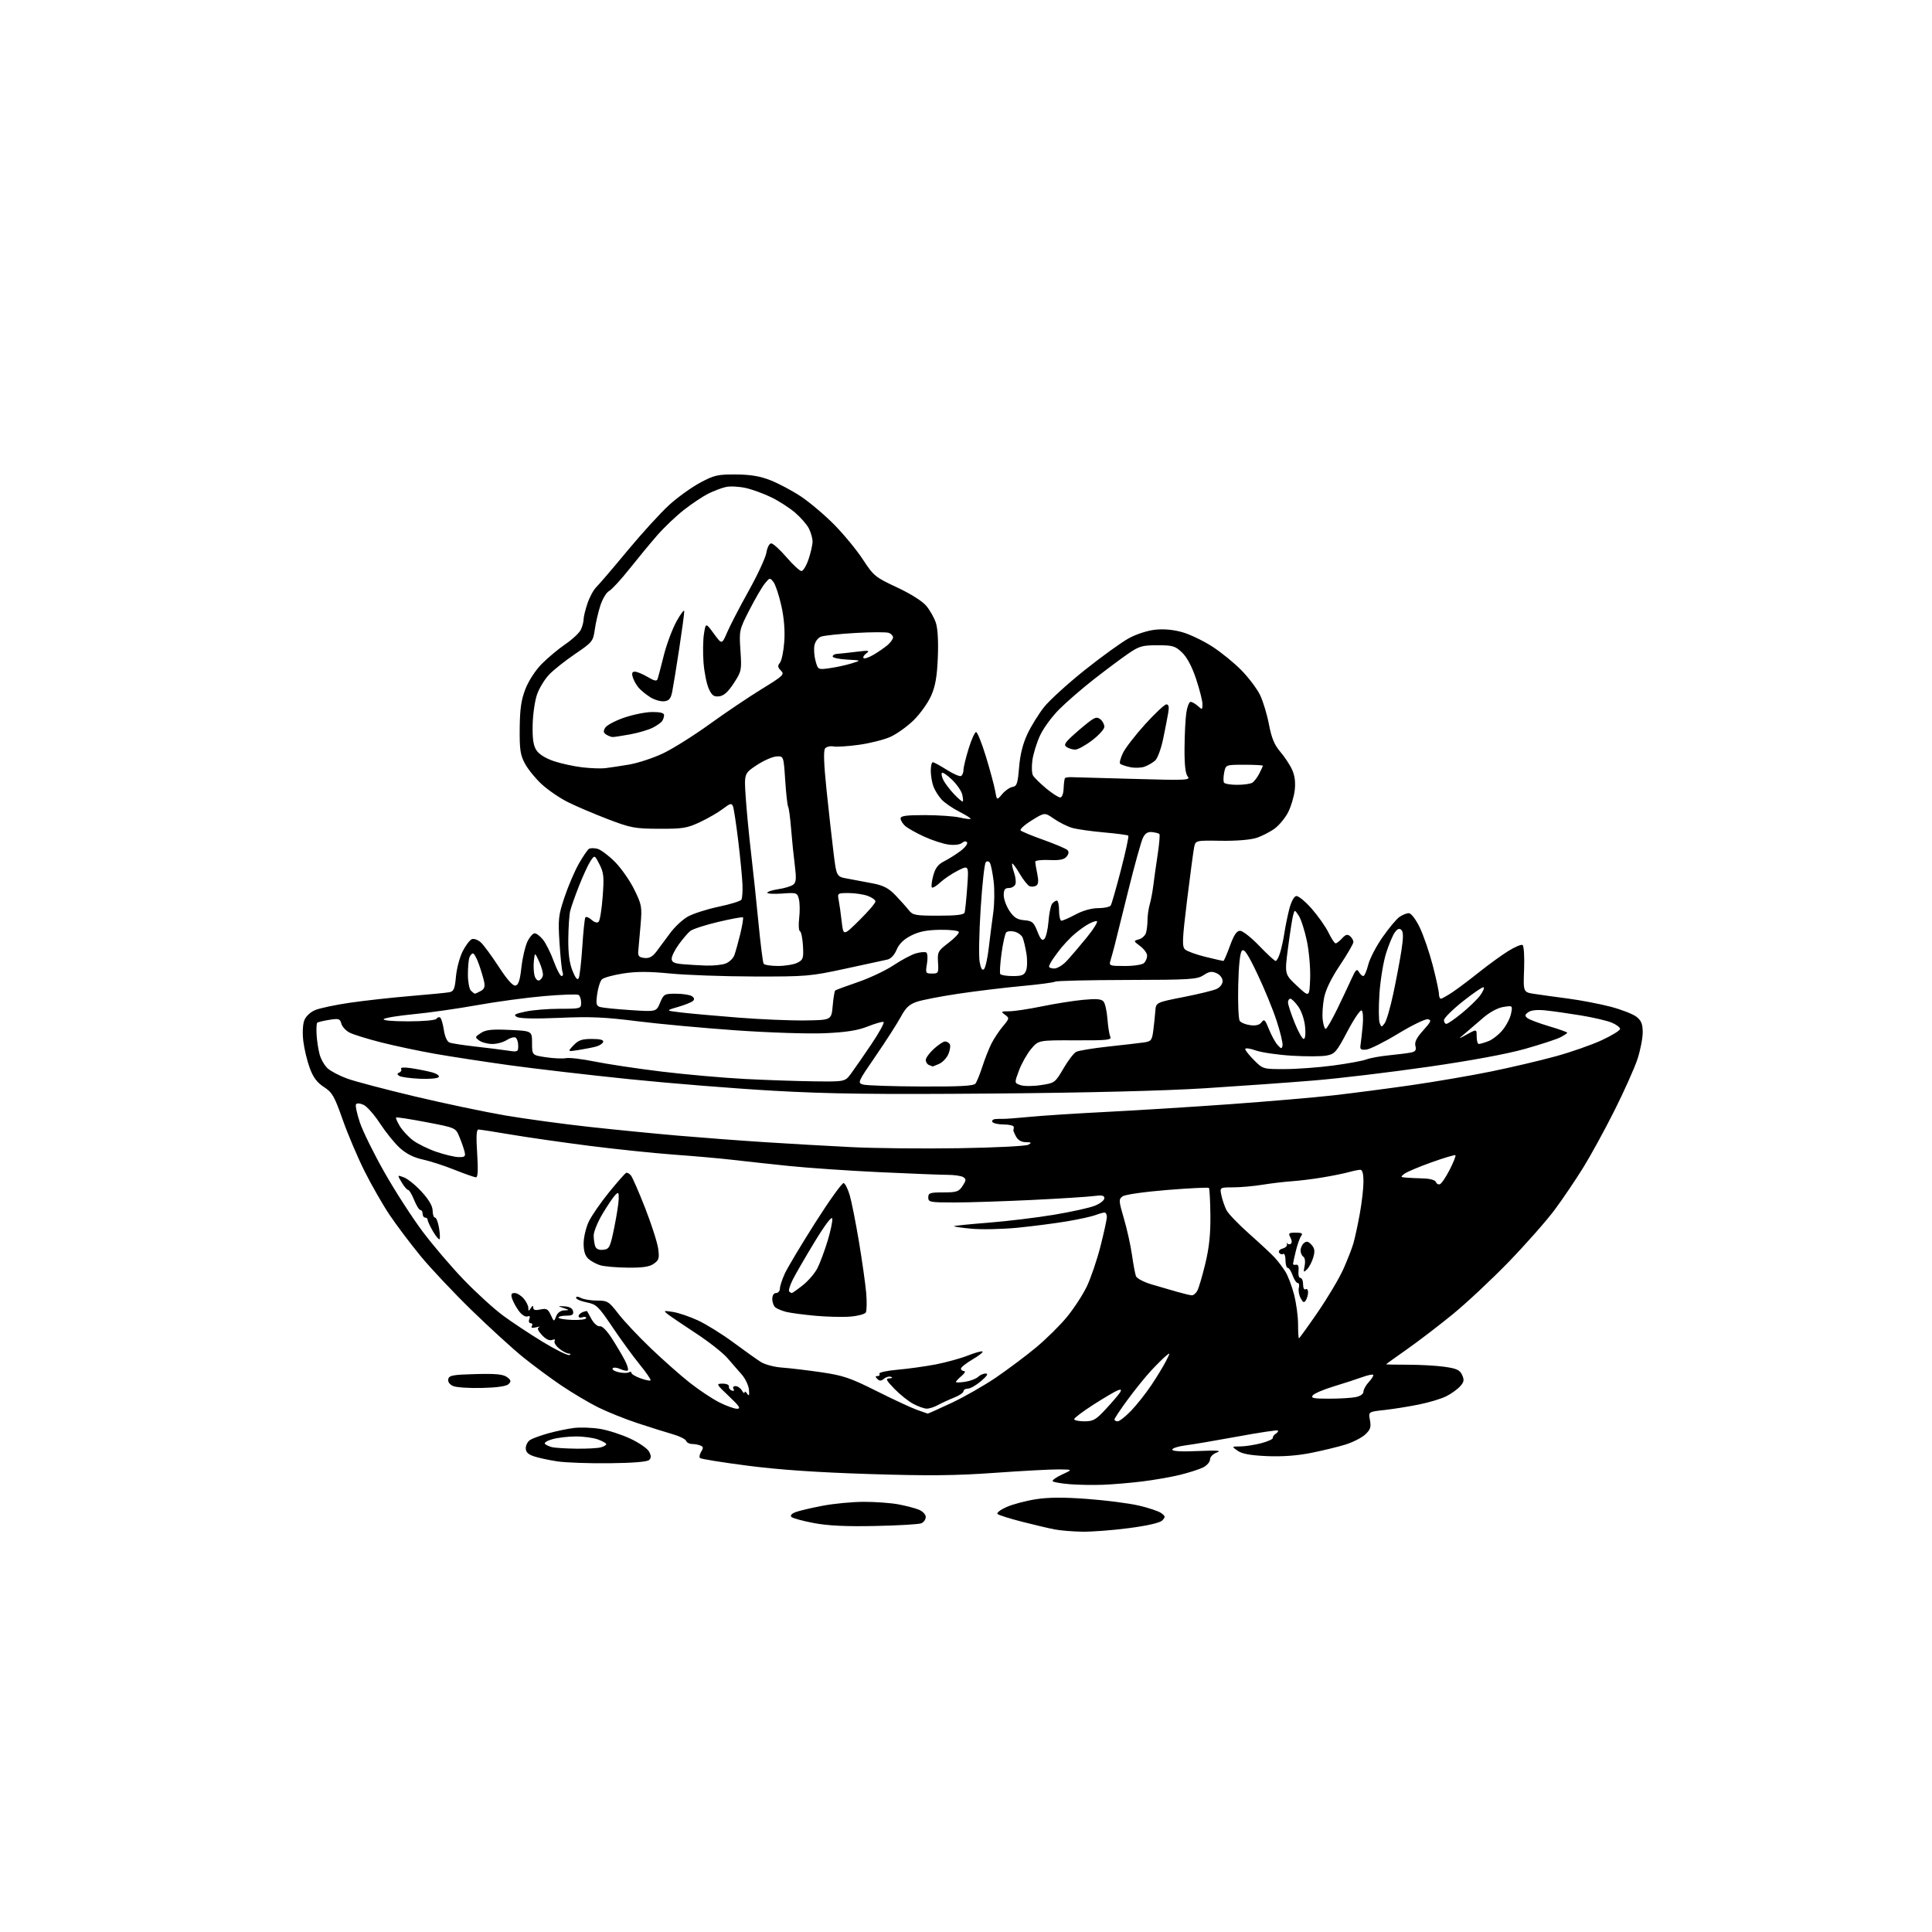 <?xml version="1.0" encoding="UTF-8" standalone="no"?>
<svg 
  version="1.1" 
  xmlns="http://www.w3.org/2000/svg" 
  xmlns:xlink="http://www.w3.org/1999/xlink" 
  xmlns:svg="http://www.w3.org/2000/svg"
  xmlns:rdf="http://www.w3.org/1999/02/22-rdf-syntax-ns#"
  xmlns:cc="http://creativecommons.org/ns#"
  xmlns:dc="http://purl.org/dc/elements/1.1/"
  viewBox="0 0 768 768"
  width="768"
  height="768"
>
<style>svg {background-color: white; }</style>"
<path stroke="none" fill="black" fill-rule="evenodd" d="M430.20,608.87C426.51,608.81 421.70,608.42 419.50,608.01C417.30,607.61 411.45,606.24 406.50,604.97C401.55,603.71 397.08,602.31 396.57,601.86C396.05,601.40 397.61,600.18 400.13,599.06C402.59,597.97 407.83,596.58 411.77,595.97C416.83,595.18 422.84,595.15 432.22,595.85C439.52,596.39 448.71,597.57 452.63,598.47C456.55,599.37 460.60,600.73 461.63,601.49C463.29,602.72 463.33,603.05 462.00,604.40C461.05,605.36 456.18,606.48 448.70,607.46C442.21,608.31 433.88,608.94 430.20,608.87zM348.00,606.60C336.26,606.85 329.20,606.51 323.52,605.44C319.13,604.62 315.12,603.52 314.61,603.01C314.03,602.43 314.66,601.70 316.26,601.09C317.69,600.55 322.54,599.41 327.04,598.55C331.54,597.70 338.93,597.00 343.47,597.00C348.01,597.00 354.15,597.45 357.11,598.00C360.08,598.55 363.74,599.51 365.25,600.12C366.79,600.75 368.00,602.02 368.00,603.01C368.00,603.99 367.21,605.12 366.25,605.53C365.29,605.93 357.07,606.42 348.00,606.60zM438.50,590.22C434.65,590.37 428.72,590.27 425.33,590.00C421.94,589.73 418.86,589.20 418.49,588.83C418.12,588.46 419.77,587.26 422.16,586.16C426.50,584.17 426.50,584.17 421.00,584.11C417.98,584.07 406.49,584.68 395.48,585.47C379.68,586.60 369.12,586.70 345.48,585.95C324.78,585.29 309.84,584.27 297.22,582.64C287.17,581.34 278.63,579.97 278.26,579.59C277.88,579.22 278.10,578.07 278.74,577.04C279.68,575.55 279.60,575.06 278.37,574.59C277.53,574.27 276.02,574.00 275.03,574.00C274.03,574.00 273.00,573.44 272.73,572.75C272.47,572.06 270.06,570.87 267.38,570.11C264.69,569.34 258.45,567.38 253.50,565.75C248.55,564.13 241.46,561.27 237.73,559.42C234.01,557.56 227.49,553.69 223.23,550.82C218.98,547.95 212.12,542.88 208.00,539.56C203.88,536.23 194.64,527.80 187.47,520.82C180.30,513.84 171.14,504.11 167.11,499.20C163.08,494.29 157.56,486.95 154.83,482.89C152.11,478.82 147.63,471.00 144.88,465.49C142.13,459.99 138.22,450.77 136.19,445.00C132.92,435.72 132.06,434.23 128.76,432.10C126.04,430.34 124.51,428.30 123.14,424.59C122.10,421.79 120.95,417.00 120.58,413.94C120.19,410.73 120.34,407.23 120.95,405.64C121.56,404.02 123.33,402.34 125.29,401.52C127.11,400.76 133.30,399.45 139.05,398.61C144.80,397.77 155.57,396.57 163.00,395.95C170.43,395.34 177.45,394.65 178.61,394.43C180.39,394.09 180.80,393.12 181.25,388.19C181.54,384.98 182.75,380.45 183.93,378.13C185.12,375.80 186.76,373.64 187.58,373.33C188.40,373.02 189.99,373.59 191.12,374.60C192.24,375.62 195.44,379.97 198.24,384.27C201.58,389.41 203.86,391.98 204.91,391.78C206.09,391.55 206.70,389.69 207.26,384.62C207.68,380.85 208.74,376.24 209.62,374.38C210.51,372.52 211.82,371.00 212.54,371.00C213.26,371.00 214.78,372.18 215.92,373.62C217.05,375.07 218.95,378.89 220.13,382.12C221.30,385.36 222.71,388.00 223.24,388.00C223.78,388.00 223.96,387.33 223.64,386.50C223.32,385.68 222.77,380.39 222.41,374.75C221.81,365.31 221.97,363.87 224.45,356.50C225.93,352.10 228.49,346.15 230.13,343.27C231.78,340.40 233.57,337.77 234.12,337.43C234.67,337.09 236.18,337.08 237.48,337.40C238.78,337.73 241.88,340.04 244.37,342.53C246.87,345.02 250.34,349.98 252.10,353.54C255.12,359.68 255.25,360.43 254.63,367.76C254.26,372.02 253.86,376.62 253.73,378.00C253.54,380.03 254.00,380.56 256.13,380.80C258.04,381.03 259.34,380.35 260.91,378.30C262.09,376.76 264.53,373.48 266.33,371.01C268.12,368.53 271.32,365.54 273.44,364.35C275.56,363.17 281.07,361.40 285.69,360.43C290.31,359.46 294.37,358.21 294.71,357.65C295.06,357.10 295.25,354.36 295.14,351.57C295.03,348.78 294.28,341.02 293.47,334.33C292.66,327.64 291.72,321.44 291.38,320.55C290.85,319.17 290.29,319.30 287.37,321.53C285.50,322.96 281.39,325.33 278.24,326.81C273.12,329.21 271.36,329.49 262.00,329.45C252.30,329.41 250.74,329.12 241.50,325.58C236.00,323.47 228.87,320.43 225.67,318.82C222.46,317.21 217.81,314.02 215.33,311.74C212.86,309.46 209.86,305.77 208.67,303.54C206.83,300.12 206.51,297.96 206.59,289.50C206.67,281.78 207.18,278.22 208.86,273.90C210.14,270.61 212.82,266.48 215.37,263.90C217.76,261.48 222.00,257.94 224.79,256.04C227.59,254.13 230.35,251.53 230.94,250.24C231.52,248.96 232.00,247.11 232.00,246.13C232.00,245.15 232.70,242.30 233.55,239.80C234.41,237.29 235.98,234.40 237.05,233.37C238.12,232.34 243.71,225.81 249.47,218.85C255.24,211.90 262.69,203.74 266.02,200.72C269.35,197.70 274.87,193.73 278.29,191.89C283.89,188.88 285.28,188.56 292.50,188.61C298.31,188.64 302.07,189.27 306.24,190.90C309.39,192.13 314.79,194.99 318.24,197.26C321.68,199.53 327.65,204.56 331.50,208.44C335.35,212.33 340.52,218.60 343.00,222.39C347.29,228.94 347.92,229.46 356.52,233.47C361.91,235.98 366.61,238.94 368.19,240.81C369.64,242.54 371.37,245.58 372.02,247.57C372.77,249.83 373.06,255.02 372.80,261.35C372.48,269.01 371.83,272.75 370.13,276.59C368.90,279.39 365.78,283.76 363.19,286.30C360.61,288.83 356.42,291.82 353.87,292.95C351.33,294.07 345.73,295.48 341.43,296.07C337.13,296.67 332.58,296.96 331.31,296.72C330.05,296.48 328.55,296.83 327.99,297.51C327.30,298.35 327.48,303.60 328.57,314.12C329.45,322.58 330.70,333.77 331.35,339.00C332.52,348.50 332.52,348.50 337.01,349.29C339.48,349.73 343.97,350.58 346.99,351.17C351.24,352.01 353.29,353.09 355.99,355.91C357.92,357.93 360.28,360.57 361.24,361.79C362.83,363.81 363.85,364.00 373.02,364.00C380.18,364.00 383.17,363.64 383.45,362.75C383.67,362.06 384.13,357.54 384.48,352.70C385.11,343.90 385.11,343.90 380.81,346.06C378.44,347.25 375.27,349.38 373.76,350.79C372.25,352.20 370.76,353.09 370.44,352.78C370.13,352.46 370.36,350.36 370.97,348.11C371.79,345.06 372.89,343.60 375.29,342.39C377.05,341.50 379.97,339.66 381.77,338.32C383.57,336.97 384.76,335.43 384.43,334.89C384.05,334.26 383.30,334.34 382.40,335.08C381.56,335.78 379.37,336.04 377.06,335.73C374.90,335.45 370.53,334.02 367.34,332.56C364.16,331.10 360.75,329.18 359.78,328.30C358.80,327.41 358.00,326.08 358.00,325.35C358.00,324.31 360.24,324.01 367.75,324.02C373.11,324.04 379.29,324.46 381.47,324.97C383.66,325.48 385.61,325.72 385.82,325.51C386.03,325.30 384.02,324.02 381.35,322.67C378.68,321.31 375.52,319.14 374.32,317.85C373.12,316.56 371.65,314.23 371.07,312.68C370.48,311.14 370.00,308.32 370.00,306.43C370.00,304.55 370.36,303.00 370.80,303.00C371.25,303.00 373.75,304.36 376.37,306.02C378.99,307.68 381.55,308.78 382.06,308.46C382.58,308.14 383.00,307.06 383.00,306.05C383.00,305.04 383.92,301.24 385.04,297.61C386.16,293.97 387.50,291.00 388.01,291.00C388.52,291.00 390.28,295.39 391.92,300.75C393.56,306.11 395.21,312.23 395.58,314.35C396.26,318.21 396.26,318.21 398.38,315.67C399.55,314.28 401.40,312.99 402.50,312.81C404.23,312.52 404.58,311.45 405.11,304.97C405.53,299.88 406.60,295.62 408.44,291.72C409.93,288.57 412.90,283.78 415.03,281.08C417.17,278.38 424.45,271.76 431.21,266.36C437.97,260.97 445.86,255.28 448.74,253.71C451.77,252.06 456.24,250.62 459.32,250.31C462.76,249.95 466.59,250.32 470.12,251.35C473.13,252.22 478.46,254.79 481.97,257.06C485.48,259.33 490.69,263.58 493.54,266.50C496.40,269.42 499.70,273.82 500.89,276.27C502.08,278.73 503.67,283.99 504.43,287.96C505.46,293.38 506.59,296.10 508.93,298.84C510.66,300.86 512.78,304.07 513.64,305.98C514.71,308.34 515.04,310.99 514.67,314.17C514.36,316.75 513.19,320.67 512.06,322.87C510.94,325.08 508.55,327.98 506.76,329.32C504.97,330.66 501.70,332.34 499.50,333.06C497.09,333.85 491.46,334.31 485.37,334.22C475.24,334.06 475.24,334.06 474.67,336.90C474.36,338.46 473.10,347.92 471.87,357.91C469.95,373.62 469.84,376.26 471.07,377.41C471.86,378.14 475.52,379.47 479.21,380.37C482.89,381.27 486.10,382.00 486.32,382.00C486.55,382.00 487.72,379.30 488.92,376.00C490.52,371.61 491.60,370.00 492.96,370.00C493.98,370.00 497.41,372.70 500.58,376.00C503.75,379.30 506.68,382.00 507.09,382.00C507.51,382.00 508.30,380.54 508.85,378.75C509.41,376.96 510.17,373.48 510.54,371.00C510.91,368.52 511.78,364.25 512.47,361.50C513.21,358.57 514.35,356.38 515.24,356.20C516.08,356.04 518.85,358.29 521.40,361.20C523.96,364.12 526.98,368.41 528.11,370.75C529.25,373.09 530.52,375.00 530.93,375.00C531.35,375.00 532.50,374.10 533.50,373.00C534.88,371.48 535.62,371.27 536.65,372.13C537.39,372.74 538.00,373.80 538.00,374.47C538.00,375.14 535.60,379.28 532.67,383.66C529.21,388.83 526.99,393.37 526.35,396.63C525.81,399.38 525.55,403.29 525.79,405.32C526.03,407.34 526.56,409.00 526.97,409.00C527.39,409.00 529.42,405.51 531.50,401.25C533.57,396.99 536.16,391.51 537.25,389.09C538.89,385.45 539.40,384.97 540.17,386.34C540.68,387.25 541.47,388.00 541.93,388.00C542.39,388.00 543.27,385.99 543.88,383.54C544.50,381.09 547.06,376.14 549.58,372.55C552.09,368.95 555.11,365.33 556.30,364.50C557.48,363.68 559.15,363.00 560.01,363.00C560.92,363.00 562.73,365.33 564.31,368.56C565.81,371.62 568.15,378.42 569.52,383.67C570.88,388.92 572.00,394.07 572.00,395.11C572.00,396.15 572.35,397.00 572.77,397.00C573.19,397.00 575.33,395.79 577.52,394.32C579.71,392.84 584.42,389.29 588.00,386.43C591.58,383.57 596.70,379.84 599.40,378.15C602.09,376.45 604.72,375.33 605.24,375.65C605.77,375.98 606.04,380.26 605.85,385.33C605.50,394.43 605.50,394.43 610.00,395.10C612.48,395.48 618.55,396.32 623.50,396.97C628.45,397.63 635.99,399.08 640.26,400.19C644.52,401.31 649.14,403.11 650.51,404.18C652.47,405.73 653.00,407.06 653.00,410.41C653.00,412.75 652.06,417.52 650.92,421.01C649.77,424.50 645.69,433.63 641.85,441.29C638.02,448.95 632.41,459.21 629.39,464.08C626.38,468.95 621.29,476.48 618.08,480.81C614.88,485.13 606.68,494.43 599.88,501.47C593.07,508.51 582.98,517.95 577.46,522.46C571.93,526.98 563.72,533.25 559.21,536.42C554.69,539.58 551.00,542.24 551.00,542.33C551.00,542.42 554.94,542.50 559.75,542.50C564.56,542.50 571.11,542.87 574.31,543.33C579.05,544.01 580.32,544.60 581.22,546.58C582.12,548.56 581.97,549.37 580.41,551.10C579.36,552.26 576.90,554.03 574.95,555.02C573.00,556.02 568.05,557.51 563.95,558.33C559.85,559.16 553.68,560.14 550.22,560.52C543.95,561.20 543.95,561.20 544.58,564.55C545.09,567.32 544.76,568.32 542.68,570.25C541.29,571.53 537.76,573.33 534.83,574.24C531.90,575.15 525.74,576.64 521.13,577.56C515.60,578.66 509.66,579.09 503.61,578.83C497.09,578.54 493.74,577.93 492.00,576.71C489.55,575.00 489.55,575.00 493.03,574.98C494.94,574.97 498.66,574.40 501.31,573.71C503.95,573.03 506.05,572.07 505.97,571.60C505.89,571.12 506.42,570.36 507.14,569.92C507.85,569.47 508.23,568.90 507.97,568.65C507.71,568.39 500.52,569.47 492.00,571.04C483.48,572.61 474.14,574.19 471.25,574.56C468.36,574.93 466.00,575.69 466.00,576.25C466.00,576.90 469.66,577.11 476.25,576.81C483.89,576.48 485.80,576.62 483.75,577.37C482.16,577.96 481.00,579.14 481.00,580.17C481.00,581.15 479.76,582.57 478.25,583.33C476.74,584.08 472.57,585.42 469.00,586.29C465.43,587.16 458.68,588.34 454.00,588.91C449.32,589.48 442.35,590.07 438.50,590.22zM242.20,581.66C234.12,581.75 224.82,581.42 221.55,580.92C218.27,580.43 214.11,579.53 212.30,578.93C209.91,578.14 209.00,577.24 209.00,575.66C209.00,574.46 209.79,572.99 210.76,572.38C211.73,571.78 214.99,570.59 218.01,569.75C221.03,568.91 225.59,567.96 228.14,567.64C230.69,567.33 235.36,567.49 238.53,568.00C241.69,568.52 247.10,570.26 250.55,571.88C254.01,573.49 257.36,575.81 258.01,577.02C258.89,578.66 258.90,579.50 258.05,580.36C257.31,581.09 251.69,581.56 242.20,581.66zM229.00,575.87C233.12,575.93 237.51,575.70 238.75,575.37C239.99,575.04 241.00,574.46 241.00,574.08C241.00,573.71 239.51,572.86 237.68,572.20C235.85,571.54 231.91,571.00 228.93,571.01C225.94,571.01 221.76,571.49 219.63,572.09C217.50,572.68 216.15,573.53 216.63,573.98C217.11,574.44 218.40,575.02 219.50,575.29C220.60,575.55 224.88,575.81 229.00,575.87zM431.04,565.00C434.62,565.00 435.63,564.42 439.79,559.90C442.38,557.10 444.86,554.18 445.29,553.42C445.88,552.38 445.63,552.20 444.29,552.69C443.31,553.06 439.01,555.59 434.75,558.31C430.49,561.04 427.00,563.66 427.00,564.13C427.00,564.61 428.82,565.00 431.04,565.00zM444.29,565.00C445.00,565.00 447.42,563.09 449.67,560.75C451.92,558.41 455.56,553.80 457.76,550.50C459.96,547.20 462.56,542.92 463.53,541.00C465.25,537.61 465.25,537.55 463.47,539.00C462.46,539.83 459.80,542.47 457.56,544.87C455.33,547.28 451.15,552.46 448.27,556.37C445.39,560.29 443.03,563.84 443.02,564.25C443.01,564.66 443.58,565.00 444.29,565.00zM368.77,561.93C368.91,561.97 373.19,560.05 378.27,557.67C383.34,555.28 391.32,550.72 396.00,547.53C400.68,544.33 407.76,539.03 411.73,535.74C415.71,532.45 421.24,527.00 424.03,523.63C426.81,520.26 430.39,514.78 432.00,511.45C433.60,508.12 436.05,500.92 437.45,495.45C438.84,489.98 439.99,484.71 439.99,483.75C440.00,482.79 439.58,482.00 439.07,482.00C438.55,482.00 436.92,482.46 435.45,483.02C433.97,483.58 428.88,484.70 424.13,485.50C419.38,486.30 410.55,487.44 404.50,488.04C398.45,488.63 390.22,488.81 386.21,488.44C382.19,488.06 379.06,487.61 379.25,487.42C379.43,487.24 385.64,486.61 393.04,486.03C400.44,485.44 412.10,484.03 418.95,482.89C425.80,481.75 433.12,480.14 435.20,479.30C437.29,478.47 439.00,477.13 439.00,476.33C439.00,475.20 438.06,475.00 434.75,475.45C432.41,475.76 421.32,476.47 410.10,477.01C398.89,477.55 385.05,478.00 379.35,478.00C369.67,478.00 369.00,477.87 369.00,476.00C369.00,474.22 369.67,474.00 374.98,474.00C380.30,474.00 381.14,473.72 382.65,471.41C384.09,469.21 384.13,468.70 382.92,467.93C382.14,467.44 379.33,467.02 376.69,467.02C374.04,467.01 361.89,466.53 349.69,465.96C337.48,465.39 321.20,464.27 313.50,463.48C305.80,462.68 295.76,461.59 291.19,461.05C286.62,460.51 276.27,459.59 268.19,459.01C260.11,458.42 244.72,456.82 234.00,455.45C223.28,454.07 209.28,452.06 202.89,450.97C196.50,449.89 190.78,449.00 190.17,449.00C189.38,449.00 189.24,451.82 189.68,458.50C190.10,465.00 189.96,468.00 189.23,468.00C188.63,468.00 184.80,466.66 180.70,465.02C176.60,463.37 170.89,461.53 168.01,460.91C164.49,460.15 161.52,458.66 158.98,456.37C156.90,454.49 153.35,450.10 151.08,446.63C148.82,443.15 145.86,439.80 144.52,439.19C143.09,438.54 141.84,438.45 141.51,438.99C141.20,439.49 141.89,442.73 143.05,446.20C144.21,449.66 148.60,458.57 152.81,466.00C157.02,473.43 163.84,484.00 167.96,489.50C172.08,495.00 179.49,503.69 184.42,508.80C189.36,513.92 196.34,520.28 199.95,522.95C203.55,525.61 210.69,530.34 215.82,533.46C220.94,536.57 225.67,538.90 226.32,538.64C227.05,538.34 226.93,538.12 226.00,538.05C225.18,537.98 223.45,537.06 222.17,535.99C220.89,534.93 220.13,533.60 220.48,533.04C220.85,532.43 220.45,532.27 219.46,532.65C218.41,533.06 216.96,532.36 215.44,530.72C213.78,528.93 213.43,527.98 214.28,527.58C214.95,527.27 214.43,527.29 213.12,527.62C211.53,528.02 210.97,527.85 211.43,527.11C211.81,526.50 211.59,526.00 210.95,526.00C210.29,526.00 210.05,525.30 210.40,524.39C210.83,523.28 210.59,522.94 209.64,523.31C208.86,523.61 207.38,522.66 206.27,521.15C205.18,519.67 203.96,517.46 203.57,516.23C203.03,514.52 203.26,514.00 204.57,514.00C205.50,514.00 207.11,514.97 208.13,516.15C209.16,517.34 210.01,519.02 210.02,519.90C210.03,521.30 210.15,521.31 211.00,520.00C211.72,518.88 211.97,518.84 211.98,519.83C212.00,520.77 212.83,520.98 214.82,520.54C217.22,520.01 217.84,520.34 218.94,522.71C220.22,525.49 220.23,525.49 221.08,523.25C221.60,521.88 222.83,520.96 224.22,520.90C226.45,520.80 226.44,520.78 224.00,519.95C221.60,519.14 221.62,519.12 224.49,519.30C226.45,519.43 227.60,520.11 227.81,521.25C228.07,522.61 227.46,523.00 225.07,523.00C223.38,523.00 222.00,523.34 222.00,523.75C222.00,524.16 224.48,524.59 227.50,524.69C230.53,524.80 233.00,524.47 233.00,523.97C233.00,523.47 232.33,523.32 231.50,523.64C230.68,523.95 230.00,523.76 230.00,523.21C230.00,522.66 230.74,521.93 231.64,521.58C232.55,521.24 233.33,521.08 233.39,521.23C233.45,521.38 234.27,522.85 235.21,524.50C236.15,526.16 237.59,527.37 238.44,527.21C239.37,527.03 241.30,529.00 243.34,532.21C245.20,535.12 247.49,539.00 248.43,540.84C249.38,542.68 249.89,544.44 249.58,544.76C249.26,545.07 247.90,544.82 246.54,544.20C245.17,543.58 243.83,543.47 243.53,543.96C243.23,544.44 244.33,545.13 245.97,545.49C247.61,545.85 249.41,545.86 249.98,545.52C250.54,545.17 251.00,545.27 251.00,545.74C251.00,546.21 252.61,547.18 254.57,547.89C256.54,548.60 258.36,548.98 258.61,548.72C258.86,548.47 256.91,545.62 254.28,542.39C251.65,539.17 246.78,532.48 243.45,527.53C237.85,519.22 237.08,518.48 233.20,517.71C230.89,517.26 229.00,516.44 229.00,515.91C229.00,515.29 229.72,515.31 230.93,515.96C232.00,516.53 234.87,517.00 237.31,517.00C241.49,517.00 242.00,517.31 245.81,522.25C248.04,525.14 253.86,531.33 258.75,536.00C263.64,540.67 270.61,546.84 274.24,549.69C277.87,552.55 283.11,556.03 285.89,557.44C288.66,558.85 291.86,560.00 292.98,560.00C294.62,560.00 293.96,558.99 289.76,555.02C284.66,550.19 284.58,550.04 287.25,550.02C288.78,550.01 289.89,550.50 289.75,551.12C289.61,551.74 290.13,552.48 290.89,552.75C291.74,553.06 292.01,552.82 291.58,552.13C291.18,551.48 291.52,551.00 292.39,551.00C293.22,551.00 294.36,551.79 294.92,552.75C295.48,553.71 295.96,554.05 295.98,553.50C296.01,552.95 296.47,553.17 297.00,554.00C297.74,555.13 297.92,554.76 297.73,552.50C297.60,550.85 296.37,548.18 295.00,546.57C293.62,544.96 290.97,541.91 289.10,539.79C287.23,537.66 281.61,533.25 276.60,529.98C271.60,526.70 266.60,523.32 265.50,522.46C263.62,520.99 263.73,520.93 267.50,521.51C269.70,521.85 274.20,523.38 277.50,524.91C280.80,526.45 287.10,530.36 291.50,533.62C295.90,536.87 300.80,540.36 302.40,541.38C304.02,542.42 307.77,543.42 310.90,543.64C313.98,543.86 321.00,544.70 326.50,545.50C335.22,546.78 338.04,547.74 348.50,552.99C355.10,556.30 362.30,559.65 364.50,560.43C366.70,561.22 368.62,561.89 368.77,561.93zM368.35,559.96C367.33,559.93 364.93,559.07 363.00,558.04C361.07,557.01 357.72,554.33 355.55,552.08C352.24,548.66 351.91,547.99 353.55,547.92C354.67,547.88 354.95,547.62 354.22,547.33C353.51,547.04 352.25,547.37 351.42,548.06C350.28,549.01 349.63,549.03 348.76,548.16C347.88,547.28 347.91,547.00 348.86,547.00C349.55,547.00 349.86,546.59 349.55,546.09C349.24,545.58 352.48,544.87 356.74,544.49C361.01,544.12 367.88,543.16 372.00,542.37C376.12,541.57 381.88,539.98 384.79,538.83C387.69,537.68 390.30,536.97 390.58,537.25C390.86,537.53 389.05,538.96 386.55,540.42C384.05,541.89 382.00,543.52 382.00,544.04C382.00,544.57 382.56,545.01 383.25,545.03C383.94,545.05 383.49,545.91 382.25,546.94C381.01,547.98 380.00,549.06 380.00,549.35C380.00,549.64 381.68,549.60 383.74,549.27C385.80,548.93 388.08,548.06 388.81,547.33C389.54,546.60 390.90,546.00 391.82,546.00C392.99,546.00 392.43,546.92 390.00,549.00C388.07,550.65 385.71,552.00 384.75,552.00C383.79,552.00 383.00,552.47 383.00,553.05C383.00,553.63 381.31,554.77 379.25,555.58C377.19,556.40 374.31,557.72 372.85,558.53C371.39,559.34 369.36,559.98 368.35,559.96zM528.25,556.00C532.38,556.00 537.16,555.72 538.88,555.38C540.77,555.00 542.00,554.14 542.00,553.19C542.00,552.33 542.98,550.59 544.17,549.32C545.36,548.05 546.12,546.79 545.85,546.51C545.58,546.24 543.59,546.67 541.43,547.46C539.27,548.25 534.24,549.88 530.26,551.09C526.28,552.29 522.51,553.89 521.89,554.64C520.95,555.77 522.03,556.00 528.25,556.00zM191.70,551.73C186.64,551.86 181.45,551.53 180.18,550.99C178.74,550.38 177.98,549.34 178.19,548.25C178.48,546.74 179.94,546.46 189.03,546.22C197.03,546.00 200.00,546.29 201.52,547.40C203.15,548.60 203.27,549.10 202.20,550.18C201.35,551.04 197.72,551.58 191.70,551.73zM516.35,532.00C516.54,532.00 519.92,527.31 523.86,521.57C527.79,515.84 532.34,508.20 533.95,504.60C535.57,501.00 537.38,496.36 537.99,494.28C538.59,492.20 539.74,486.90 540.54,482.50C541.34,478.10 542.00,472.36 542.00,469.75C542.00,466.61 541.58,465.00 540.75,465.01C540.06,465.01 537.92,465.45 536.00,465.98C534.08,466.51 529.35,467.46 525.50,468.09C521.65,468.73 516.19,469.39 513.37,469.58C510.55,469.77 505.38,470.38 501.87,470.95C498.37,471.52 493.10,471.99 490.17,471.99C484.84,472.00 484.84,472.00 485.54,475.25C485.93,477.04 486.83,479.65 487.55,481.06C488.27,482.48 492.38,486.74 496.68,490.55C500.98,494.36 505.53,498.60 506.79,499.99C508.05,501.37 509.92,503.85 510.96,505.50C511.99,507.15 513.55,511.26 514.42,514.64C515.29,518.02 516.00,523.31 516.00,526.39C516.00,529.48 516.16,532.00 516.35,532.00zM337.96,523.37C334.96,523.61 328.68,523.46 324.00,523.03C319.32,522.60 314.15,521.91 312.50,521.49C310.85,521.07 308.94,520.28 308.25,519.74C307.56,519.20 307.00,517.69 307.00,516.38C307.00,514.93 307.59,514.00 308.50,514.00C309.32,514.00 310.01,513.21 310.02,512.25C310.03,511.29 310.90,508.62 311.94,506.33C312.98,504.03 318.44,494.90 324.07,486.04C329.69,477.18 334.78,470.09 335.38,470.29C335.97,470.49 337.05,472.64 337.77,475.08C338.49,477.51 340.14,485.80 341.43,493.50C342.72,501.20 344.02,510.44 344.33,514.03C344.63,517.63 344.56,521.10 344.15,521.75C343.75,522.40 340.97,523.13 337.96,523.37zM519.09,516.89C518.40,517.99 517.97,517.81 517.02,516.03C516.36,514.80 516.04,512.94 516.32,511.90C516.59,510.85 516.38,510.00 515.85,510.00C515.33,510.00 514.43,508.65 513.85,507.00C513.27,505.35 512.40,504.00 511.90,504.00C511.41,504.00 511.00,502.62 511.00,500.94C511.00,499.26 510.58,498.14 510.07,498.46C509.56,498.77 508.84,498.54 508.47,497.95C508.10,497.35 508.70,496.63 509.83,496.33C510.95,496.04 511.74,495.28 511.59,494.65C511.45,494.02 511.52,493.84 511.75,494.26C511.98,494.67 512.58,494.76 513.09,494.45C513.63,494.11 513.58,493.09 512.97,491.94C512.04,490.21 512.27,490.00 515.09,490.00C517.47,490.00 518.00,490.31 517.27,491.25C516.73,491.94 515.77,494.61 515.14,497.19C514.51,499.77 514.00,502.14 514.00,502.44C514.00,502.75 514.56,502.89 515.24,502.75C516.04,502.59 516.37,503.47 516.17,505.25C516.00,506.76 516.34,508.00 516.93,508.00C517.52,508.00 518.00,509.15 518.00,510.56C518.00,512.01 518.43,512.85 519.00,512.50C519.55,512.16 519.99,512.70 519.98,513.69C519.98,514.69 519.57,516.12 519.09,516.89zM473.71,514.91C474.38,514.96 475.40,514.12 475.97,513.06C476.54,511.99 477.97,507.15 479.13,502.31C480.66,495.99 481.23,490.57 481.15,483.11C481.09,477.39 480.83,472.49 480.56,472.22C480.28,471.95 472.83,472.32 464.00,473.03C454.87,473.77 447.20,474.87 446.24,475.57C444.66,476.72 444.69,477.31 446.77,484.39C448.00,488.56 449.44,495.06 449.98,498.84C450.51,502.62 451.23,506.43 451.57,507.31C451.90,508.19 454.73,509.67 457.84,510.59C460.95,511.51 465.52,512.84 468.00,513.54C470.48,514.25 473.05,514.86 473.71,514.91zM314.77,514.00C315.01,514.00 316.98,512.60 319.14,510.89C321.31,509.17 323.91,506.13 324.94,504.12C325.96,502.12 327.78,497.24 328.98,493.29C330.18,489.33 331.02,485.33 330.83,484.39C330.63,483.35 327.93,486.92 323.87,493.59C320.22,499.59 316.30,506.36 315.16,508.63C314.02,510.90 313.37,513.03 313.71,513.38C314.05,513.72 314.53,514.00 314.77,514.00zM519.58,504.56C518.17,505.97 518.08,505.84 518.61,503.18C518.95,501.49 518.73,499.95 518.10,499.56C517.50,499.19 517.00,498.06 517.00,497.06C517.00,496.06 517.61,494.74 518.35,494.13C519.37,493.28 520.09,493.44 521.33,494.81C522.61,496.22 522.77,497.33 522.05,499.81C521.55,501.57 520.44,503.70 519.58,504.56zM249.53,503.91C245.11,503.87 240.21,503.44 238.64,502.97C237.07,502.50 234.93,501.34 233.89,500.40C232.59,499.22 232.00,497.34 232.00,494.33C232.00,491.94 232.91,488.05 234.01,485.69C235.12,483.34 238.76,478.06 242.09,473.96C245.43,469.85 248.50,466.37 248.93,466.22C249.35,466.06 250.20,466.53 250.80,467.26C251.41,468.00 253.96,473.84 256.47,480.25C258.97,486.67 261.30,493.90 261.63,496.32C262.16,500.17 261.94,500.93 259.89,502.36C258.17,503.57 255.45,503.98 249.53,503.91zM239.84,496.80C242.23,496.52 242.56,495.86 244.17,488.00C245.12,483.32 245.93,478.17 245.95,476.54C245.99,473.94 245.82,473.76 244.56,475.04C243.77,475.84 241.52,479.17 239.56,482.44C237.60,485.71 236.00,489.61 236.00,491.11C236.00,492.61 236.28,494.57 236.63,495.47C237.03,496.53 238.17,497.00 239.84,496.80zM174.72,492.61C174.46,492.87 173.29,491.47 172.12,489.49C170.96,487.51 170.00,485.46 170.00,484.94C170.00,484.42 169.55,484.00 169.00,484.00C168.45,484.00 168.00,483.32 168.00,482.50C168.00,481.68 167.60,481.00 167.11,481.00C166.62,481.00 165.50,479.20 164.62,477.00C163.74,474.80 162.66,473.00 162.22,473.00C161.79,473.00 160.63,471.65 159.66,470.00C157.89,467.01 157.89,467.01 160.62,468.05C162.12,468.62 165.29,471.20 167.65,473.79C170.51,476.92 171.96,479.43 171.98,481.25C171.99,482.76 172.41,484.00 172.91,484.00C173.41,484.00 174.13,485.83 174.51,488.07C174.89,490.30 174.98,492.35 174.72,492.61zM572.35,470.76C572.98,470.57 574.74,467.99 576.25,465.03C577.76,462.08 578.80,459.46 578.56,459.22C578.32,458.99 574.05,460.25 569.07,462.03C564.09,463.81 559.22,465.87 558.26,466.60C556.64,467.83 556.70,467.95 559.00,468.13C560.38,468.23 563.49,468.38 565.93,468.45C568.49,468.53 570.54,469.12 570.78,469.85C571.01,470.54 571.72,470.95 572.35,470.76zM182.36,459.97C184.85,460.00 185.14,459.70 184.64,457.69C184.32,456.42 183.39,453.79 182.58,451.84C181.10,448.30 181.10,448.30 169.46,446.08C163.05,444.85 157.65,444.02 157.44,444.22C157.24,444.43 157.92,445.98 158.95,447.68C159.98,449.38 162.33,451.91 164.16,453.30C166.00,454.69 170.20,456.75 173.50,457.88C176.80,459.01 180.79,459.95 182.36,459.97zM381.32,456.43C395.53,456.21 407.90,455.58 408.82,455.04C410.21,454.23 410.04,454.06 407.79,454.03C406.01,454.01 404.65,453.22 403.87,451.75C403.20,450.51 402.74,449.39 402.83,449.25C402.92,449.11 403.00,448.55 403.00,448.00C403.00,447.45 401.23,447.00 399.06,447.00C396.89,447.00 394.84,446.55 394.50,446.00C394.16,445.45 394.70,444.93 395.69,444.84C396.69,444.76 398.14,444.72 398.92,444.76C399.71,444.80 404.43,444.44 409.42,443.96C414.42,443.47 428.18,442.59 440.00,441.99C451.82,441.39 473.88,440.01 489.00,438.93C504.12,437.84 522.58,436.26 530.00,435.42C537.42,434.58 551.38,432.76 561.00,431.38C570.62,429.99 585.02,427.52 593.00,425.88C600.98,424.24 612.42,421.55 618.44,419.89C624.46,418.24 632.67,415.37 636.69,413.51C640.71,411.65 644.00,409.63 644.00,409.01C644.00,408.40 642.51,407.27 640.68,406.51C638.86,405.75 633.34,404.46 628.43,403.65C623.52,402.84 617.19,401.94 614.36,401.65C611.05,401.31 608.61,401.56 607.52,402.36C606.12,403.39 606.06,403.80 607.16,404.70C607.90,405.30 611.76,406.76 615.75,407.94C619.74,409.12 623.00,410.28 623.00,410.52C623.00,410.75 621.76,411.58 620.25,412.36C618.74,413.13 612.38,415.21 606.11,416.98C599.04,418.98 584.46,421.67 567.61,424.09C552.70,426.24 532.40,428.67 522.50,429.49C512.60,430.31 493.02,431.71 479.00,432.60C462.79,433.62 432.00,434.39 394.50,434.70C348.11,435.08 329.51,434.84 307.50,433.59C292.10,432.72 266.23,430.64 250.00,428.97C233.78,427.30 212.40,424.81 202.50,423.44C192.60,422.06 179.32,420.03 173.00,418.92C166.68,417.81 157.04,415.77 151.59,414.39C146.13,413.01 140.45,411.25 138.96,410.48C137.47,409.71 136.00,408.10 135.68,406.90C135.17,404.95 134.68,404.80 130.85,405.41C128.50,405.78 126.36,406.31 126.09,406.57C125.83,406.84 125.72,408.95 125.85,411.28C125.98,413.60 126.51,417.10 127.03,419.07C127.55,421.03 129.00,423.56 130.24,424.69C131.48,425.82 134.97,427.65 138.00,428.75C141.03,429.86 153.18,433.06 165.00,435.87C176.82,438.68 193.04,442.08 201.03,443.44C209.02,444.79 223.87,446.81 234.03,447.93C244.19,449.05 260.15,450.62 269.50,451.43C278.85,452.24 294.38,453.41 304.00,454.03C313.62,454.65 329.15,455.54 338.50,456.00C347.85,456.47 367.12,456.66 381.32,456.43zM366.13,431.90C381.53,431.97 387.01,431.68 387.75,430.75C388.29,430.06 389.53,427.02 390.50,424.00C391.48,420.98 393.09,416.87 394.09,414.88C395.09,412.89 397.14,409.80 398.64,408.01C401.29,404.87 401.32,404.70 399.50,403.38C397.77,402.11 397.91,402.00 401.15,402.00C403.09,402.00 408.92,401.13 414.09,400.06C419.27,398.99 426.67,397.82 430.54,397.45C435.90,396.94 437.84,397.11 438.69,398.14C439.30,398.89 439.99,401.98 440.22,405.00C440.45,408.02 440.95,411.20 441.35,412.05C441.98,413.42 440.30,413.60 427.43,413.55C412.79,413.50 412.79,413.50 409.88,416.98C408.28,418.90 406.12,422.72 405.08,425.48C403.20,430.50 403.20,430.50 405.66,431.35C407.02,431.83 410.64,431.83 413.75,431.35C419.27,430.52 419.44,430.39 422.72,424.77C424.56,421.61 426.84,418.63 427.78,418.13C428.73,417.63 434.45,416.69 440.50,416.03C446.55,415.38 452.94,414.64 454.69,414.39C457.60,413.97 457.94,413.54 458.44,409.72C458.74,407.40 459.11,403.93 459.25,402.00C459.50,398.50 459.50,398.50 470.33,396.37C476.29,395.20 482.25,393.75 483.58,393.14C484.99,392.50 486.00,391.19 486.00,390.00C486.00,388.82 485.00,387.50 483.62,386.87C481.72,386.01 480.68,386.16 478.42,387.65C475.84,389.33 473.13,389.50 448.02,389.55C432.86,389.58 420.00,389.88 419.45,390.22C418.90,390.56 412.84,391.36 405.98,391.99C399.11,392.63 387.88,393.99 381.00,395.02C374.12,396.04 366.73,397.47 364.56,398.19C361.46,399.22 360.08,400.51 358.06,404.25C356.65,406.86 352.18,413.83 348.12,419.73C340.93,430.19 340.80,430.48 343.12,431.13C344.43,431.50 354.78,431.85 366.13,431.90zM323.70,429.85C335.90,430.00 335.90,430.00 338.31,426.75C339.63,424.96 343.29,419.69 346.43,415.02C349.57,410.36 351.72,406.41 351.20,406.23C350.69,406.06 347.85,406.88 344.88,408.06C340.94,409.62 336.43,410.33 328.00,410.72C321.50,411.01 306.11,410.52 292.61,409.58C279.47,408.66 261.70,407.02 253.11,405.93C240.56,404.33 234.54,404.07 222.41,404.61C212.75,405.03 206.66,404.91 205.49,404.26C203.98,403.41 204.55,403.05 208.88,402.12C211.75,401.50 217.90,401.00 222.55,401.00C230.84,401.00 231.00,400.95 231.00,398.56C231.00,397.22 230.54,395.84 229.98,395.49C229.42,395.14 223.24,395.36 216.23,395.97C209.23,396.57 197.20,398.20 189.50,399.59C181.80,400.97 170.55,402.58 164.50,403.15C158.45,403.73 153.07,404.60 152.55,405.10C151.98,405.64 155.90,406.00 162.24,406.00C168.37,406.00 173.15,405.57 173.51,404.98C173.86,404.42 174.51,404.19 174.95,404.47C175.40,404.75 176.07,406.97 176.43,409.40C176.83,412.06 177.73,414.07 178.69,414.43C179.57,414.77 184.16,415.48 188.89,416.01C193.63,416.54 199.41,417.26 201.75,417.62C205.82,418.24 206.00,418.15 206.00,415.69C206.00,414.28 205.53,412.83 204.96,412.47C204.38,412.12 202.82,412.54 201.49,413.41C200.16,414.29 197.57,415.00 195.73,415.00C193.89,415.00 191.54,414.39 190.52,413.64C188.73,412.33 188.76,412.20 191.15,410.64C193.13,409.34 195.49,409.08 202.57,409.41C211.50,409.82 211.50,409.82 211.50,414.63C211.50,419.45 211.50,419.45 217.00,420.27C220.03,420.73 223.62,420.89 225.00,420.63C226.38,420.37 231.55,420.99 236.50,422.00C241.45,423.01 253.38,424.80 263.00,425.97C272.62,427.14 287.48,428.46 296.00,428.90C304.52,429.34 316.99,429.77 323.70,429.85zM166.81,428.82C162.97,428.64 159.30,428.13 158.66,427.67C157.79,427.06 157.82,426.72 158.76,426.34C159.45,426.06 159.75,425.41 159.43,424.89C159.08,424.33 160.58,424.20 163.18,424.58C165.55,424.92 169.20,425.63 171.28,426.15C173.42,426.68 174.79,427.54 174.43,428.11C174.07,428.70 170.83,429.00 166.81,428.82zM510.78,424.98C515.58,424.97 524.23,424.33 530.00,423.56C535.77,422.79 541.70,421.70 543.16,421.14C544.62,420.58 548.67,419.84 552.16,419.50C555.65,419.16 559.56,418.66 560.85,418.40C562.69,418.02 563.09,417.43 562.65,415.77C562.25,414.24 563.12,412.50 565.76,409.58C568.89,406.12 569.16,405.46 567.61,405.16C566.61,404.97 561.29,407.55 555.79,410.89C550.28,414.23 544.59,417.08 543.14,417.23C540.99,417.45 540.56,417.13 540.82,415.50C540.99,414.40 541.38,410.97 541.68,407.88C541.98,404.75 541.80,401.99 541.27,401.67C540.74,401.34 538.20,405.09 535.61,410.00C531.27,418.23 530.62,418.98 527.29,419.61C525.30,419.98 519.10,420.00 513.52,419.66C507.94,419.32 501.49,418.38 499.18,417.57C496.88,416.75 495.00,416.50 495.00,417.01C495.00,417.52 496.59,419.52 498.53,421.47C502.04,424.97 502.13,425.00 510.78,424.98zM370.70,423.92C370.59,423.88 369.94,423.62 369.25,423.34C368.56,423.06 368.00,422.17 368.00,421.36C368.00,420.55 369.45,418.56 371.22,416.94C373.00,415.32 374.99,414.00 375.66,414.00C376.33,414.00 377.18,414.48 377.54,415.06C377.90,415.64 377.67,417.39 377.03,418.93C376.39,420.48 374.75,422.25 373.39,422.87C372.02,423.49 370.81,423.96 370.70,423.92zM230.03,417.39C225.56,418.09 225.56,418.09 227.96,415.55C229.89,413.49 231.29,413.00 235.26,413.00C238.62,413.00 240.04,413.38 239.77,414.20C239.55,414.85 238.27,415.68 236.93,416.03C235.60,416.39 232.49,417.00 230.03,417.39zM509.83,415.59C510.01,414.70 508.94,410.26 507.46,405.73C505.98,401.20 502.54,392.83 499.81,387.12C496.01,379.15 494.58,377.02 493.68,377.92C492.93,378.67 492.39,383.75 492.21,391.80C492.05,398.78 492.32,405.09 492.80,405.80C493.29,406.52 495.18,407.29 497.00,407.53C499.27,407.81 500.69,407.44 501.50,406.34C502.50,404.96 502.92,405.35 504.42,409.11C505.38,411.53 506.92,414.34 507.83,415.36C509.31,417.01 509.54,417.04 509.83,415.59zM587.85,415.00C588.32,415.00 590.01,414.51 591.60,413.91C593.20,413.32 595.74,411.34 597.25,409.52C598.77,407.71 600.30,404.75 600.66,402.95C601.31,399.69 601.31,399.69 597.57,400.29C595.28,400.67 592.14,402.38 589.47,404.70C587.07,406.79 583.84,409.56 582.30,410.85C579.50,413.19 579.50,413.19 583.25,411.13C587.00,409.07 587.00,409.07 587.00,412.03C587.00,413.67 587.38,415.00 587.85,415.00zM518.23,413.00C518.85,413.00 519.07,411.08 518.79,408.13C518.52,405.33 517.37,401.92 516.09,400.13C514.87,398.41 513.44,397.00 512.93,397.00C512.42,397.00 512.00,397.67 512.00,398.49C512.00,399.31 513.17,402.91 514.61,406.49C516.04,410.07 517.67,413.00 518.23,413.00zM550.43,406.75C551.15,405.78 552.68,400.50 553.85,395.01C555.02,389.52 556.47,381.83 557.08,377.91C557.88,372.77 557.88,370.48 557.10,369.70C556.31,368.91 555.59,369.15 554.52,370.55C553.70,371.62 552.12,375.36 551.01,378.86C549.90,382.36 548.71,389.63 548.35,395.02C548.00,400.40 548.03,405.64 548.43,406.65C549.11,408.41 549.21,408.41 550.43,406.75zM574.96,407.00C575.49,407.00 578.26,405.09 581.12,402.75C583.97,400.41 587.22,397.27 588.34,395.77C589.45,394.26 590.11,392.78 589.80,392.47C589.50,392.16 585.81,394.64 581.62,397.97C577.43,401.30 574.00,404.69 574.00,405.51C574.00,406.33 574.43,407.00 574.96,407.00zM320.00,405.64C330.50,405.50 330.50,405.50 331.01,399.83C331.28,396.71 331.73,393.97 332.01,393.74C332.28,393.50 336.32,392.01 341.00,390.41C345.68,388.81 352.07,385.79 355.22,383.69C358.36,381.59 362.36,379.47 364.11,378.97C365.86,378.47 367.70,378.32 368.21,378.63C368.72,378.95 368.84,380.96 368.48,383.10C367.85,386.82 367.95,387.00 370.49,387.00C373.01,387.00 373.14,386.77 372.88,382.59C372.62,378.43 372.86,377.99 376.99,374.84C379.40,373.00 381.28,371.04 381.16,370.50C381.04,369.93 377.80,369.55 373.71,369.61C368.39,369.69 365.34,370.30 362.16,371.92C359.22,373.42 357.39,375.21 356.42,377.54C355.55,379.63 354.11,381.15 352.74,381.45C351.51,381.71 343.98,383.35 336.00,385.08C322.15,388.08 320.52,388.22 299.64,388.17C287.62,388.14 272.64,387.60 266.35,386.98C257.92,386.16 253.02,386.15 247.71,386.97C243.74,387.59 239.94,388.64 239.26,389.32C238.58,389.99 237.74,392.63 237.39,395.17C236.85,399.14 237.02,399.86 238.63,400.32C239.66,400.62 245.09,401.16 250.69,401.53C260.89,402.21 260.89,402.21 262.39,398.60C263.83,395.17 264.13,395.00 268.70,395.02C271.34,395.02 274.17,395.45 274.99,395.97C275.97,396.59 276.14,397.25 275.49,397.87C274.95,398.40 272.25,399.48 269.50,400.28C264.50,401.73 264.50,401.73 271.00,402.50C274.57,402.92 284.70,403.83 293.50,404.52C302.30,405.22 314.23,405.72 320.00,405.64zM520.80,389.12C520.96,385.06 520.39,378.33 519.53,374.16C518.66,370.00 517.21,365.45 516.30,364.05C514.64,361.52 514.64,361.52 513.99,364.01C513.64,365.38 512.74,371.17 512.00,376.88C510.64,387.27 510.64,387.27 515.57,391.88C520.50,396.50 520.50,396.50 520.80,389.12zM188.77,395.00C188.97,395.00 190.01,394.53 191.07,393.96C192.54,393.18 192.87,392.25 192.44,390.21C192.12,388.72 191.18,385.59 190.35,383.25C189.52,380.91 188.47,379.00 188.02,379.00C187.58,379.00 186.94,379.71 186.61,380.58C186.27,381.45 186.00,384.51 186.00,387.38C186.00,390.25 186.54,393.14 187.20,393.80C187.86,394.46 188.56,395.00 188.77,395.00zM214.29,389.74C214.95,389.52 215.64,388.63 215.80,387.77C215.97,386.90 215.32,384.46 214.36,382.35C212.60,378.50 212.60,378.50 212.23,381.89C212.02,383.75 212.13,386.37 212.46,387.71C212.80,389.05 213.62,389.96 214.29,389.74zM230.03,388.86C230.42,388.11 231.07,382.56 231.46,376.52C231.85,370.48 232.40,365.17 232.68,364.71C232.97,364.25 234.06,364.65 235.12,365.61C236.30,366.68 237.40,366.99 237.97,366.43C238.48,365.92 239.20,361.43 239.57,356.45C240.17,348.60 240.00,346.91 238.31,343.61C236.36,339.81 236.36,339.81 234.69,342.35C233.77,343.75 231.73,348.19 230.15,352.20C228.57,356.22 226.99,360.71 226.64,362.18C226.29,363.66 225.96,368.61 225.91,373.18C225.84,378.94 226.35,382.84 227.56,385.86C228.73,388.79 229.54,389.77 230.03,388.86zM402.58,388.00C406.29,388.00 407.19,387.62 407.90,385.75C408.37,384.51 408.42,381.48 408.01,379.00C407.60,376.52 406.93,373.71 406.52,372.74C406.11,371.77 404.67,370.70 403.32,370.36C401.96,370.02 400.47,370.14 400.00,370.62C399.53,371.11 398.69,374.85 398.13,378.94C397.57,383.03 397.34,386.74 397.62,387.19C397.89,387.63 400.13,388.00 402.58,388.00zM391.17,385.23C391.73,384.67 392.58,380.89 393.04,376.85C393.51,372.81 394.31,366.57 394.81,363.00C395.32,359.43 395.40,353.73 394.99,350.35C394.58,346.97 393.91,343.67 393.51,343.01C393.06,342.29 392.41,342.19 391.86,342.74C391.35,343.25 390.44,351.53 389.83,361.16C389.21,370.78 389.03,380.36 389.43,382.46C389.92,385.06 390.46,385.94 391.17,385.23zM419.08,385.00C420.22,385.00 422.36,383.74 423.83,382.20C425.30,380.66 428.87,376.50 431.76,372.96C434.66,369.41 436.57,366.36 436.01,366.17C435.46,365.99 433.54,366.75 431.75,367.87C429.96,368.99 427.38,371.00 426.00,372.33C424.62,373.67 422.82,375.60 421.98,376.63C421.14,377.66 419.68,379.61 418.73,380.97C417.78,382.33 417.00,383.79 417.00,384.22C417.00,384.65 417.93,385.00 419.08,385.00zM280.68,383.83C283.54,383.92 287.03,383.56 288.45,383.02C289.86,382.48 291.41,381.02 291.89,379.77C292.36,378.52 293.43,374.71 294.26,371.30C295.09,367.89 295.57,364.91 295.34,364.68C295.11,364.44 290.68,365.25 285.49,366.48C280.31,367.70 275.30,369.33 274.37,370.10C273.43,370.87 271.39,373.26 269.83,375.40C268.27,377.55 267.00,380.11 267.00,381.09C267.00,382.47 267.97,382.97 271.25,383.27C273.59,383.48 277.83,383.73 280.68,383.83zM309.31,383.99C312.16,383.98 315.62,383.40 317.00,382.70C319.27,381.54 319.47,380.93 319.19,375.96C319.02,372.96 318.48,370.36 318.00,370.18C317.51,370.01 317.37,367.69 317.68,365.02C318.00,362.35 317.95,358.95 317.58,357.47C316.92,354.85 316.73,354.78 310.95,355.20C307.68,355.43 305.00,355.29 305.00,354.88C305.00,354.46 307.00,353.82 309.45,353.45C311.91,353.09 314.56,352.27 315.35,351.64C316.49,350.73 316.61,349.19 315.95,344.00C315.49,340.43 314.83,333.91 314.48,329.53C314.13,325.15 313.60,321.17 313.30,320.68C313.00,320.20 312.48,315.46 312.13,310.15C311.50,300.50 311.50,300.50 308.58,300.71C306.97,300.83 303.44,302.40 300.73,304.21C295.81,307.50 295.81,307.50 296.44,316.98C296.79,322.20 297.74,332.10 298.55,338.98C299.36,345.87 300.69,358.40 301.50,366.83C302.32,375.27 303.24,382.58 303.55,383.08C303.86,383.59 306.45,383.99 309.31,383.99zM447.18,384.00C450.84,384.00 454.12,383.48 454.80,382.80C455.46,382.14 456.00,380.83 456.00,379.88C456.00,378.94 454.76,377.24 453.25,376.10C450.52,374.05 450.52,374.03 452.72,373.41C453.94,373.06 455.20,371.93 455.53,370.89C455.86,369.85 456.14,367.54 456.15,365.75C456.16,363.96 456.56,361.15 457.04,359.50C457.52,357.85 458.15,354.48 458.46,352.00C458.76,349.52 459.54,344.02 460.18,339.76C460.83,335.51 461.14,331.80 460.87,331.53C460.60,331.26 459.30,330.92 457.98,330.77C456.25,330.58 455.24,331.22 454.32,333.08C453.62,334.50 451.00,343.95 448.49,354.08C445.98,364.21 443.53,374.07 443.04,376.00C442.54,377.93 441.83,380.51 441.45,381.75C440.79,383.92 440.99,384.00 447.18,384.00zM415.16,373.24C415.80,372.60 416.54,369.47 416.79,366.29C417.04,363.10 417.69,359.94 418.24,359.25C418.79,358.56 419.64,358.00 420.12,358.00C420.61,358.00 421.00,359.80 421.00,362.00C421.00,364.20 421.43,366.00 421.95,366.00C422.47,366.00 425.01,364.88 427.60,363.50C430.51,361.95 433.93,361.00 436.59,361.00C438.95,361.00 441.18,360.52 441.54,359.93C441.91,359.34 443.73,352.97 445.60,345.76C447.47,338.56 448.78,332.45 448.52,332.18C448.25,331.92 443.87,331.34 438.77,330.89C433.67,330.44 427.96,329.62 426.09,329.06C424.21,328.50 421.01,326.89 418.97,325.48C415.27,322.91 415.27,322.91 410.10,326.13C407.26,327.89 405.29,329.69 405.72,330.12C406.15,330.55 410.29,332.26 414.91,333.91C419.53,335.56 423.76,337.36 424.31,337.91C424.98,338.58 424.87,339.45 423.98,340.52C422.99,341.71 421.21,342.06 417.07,341.87C414.01,341.73 411.51,342.04 411.52,342.56C411.53,343.08 411.90,345.25 412.34,347.40C412.91,350.15 412.78,351.52 411.91,352.05C411.24,352.47 410.07,352.58 409.31,352.29C408.56,352.00 406.78,349.77 405.35,347.34C403.92,344.90 402.58,343.08 402.37,343.29C402.16,343.50 402.49,345.10 403.10,346.85C403.71,348.60 403.95,350.69 403.63,351.51C403.32,352.33 402.15,353.00 401.03,353.00C399.46,353.00 399.00,353.65 399.00,355.85C399.00,357.42 400.03,360.23 401.28,362.10C403.06,364.75 404.36,365.57 407.15,365.80C410.33,366.07 410.92,366.58 412.37,370.25C413.61,373.41 414.28,374.12 415.16,373.24zM341.62,365.80C345.13,362.34 348.00,358.99 348.00,358.35C348.00,357.72 346.58,356.70 344.85,356.10C343.12,355.49 339.71,355.00 337.27,355.00C332.97,355.00 332.86,355.08 333.38,357.75C333.68,359.26 334.22,363.11 334.58,366.30C335.24,372.10 335.24,372.10 341.62,365.80zM382.73,318.60C382.93,318.40 382.82,317.11 382.47,315.74C382.13,314.36 380.31,311.75 378.44,309.94C376.56,308.12 374.76,306.90 374.43,307.23C374.11,307.56 374.38,308.88 375.04,310.16C375.70,311.45 377.62,313.96 379.30,315.74C380.99,317.51 382.53,318.80 382.73,318.60zM421.43,317.00C422.17,317.00 422.73,315.52 422.81,313.36C422.89,311.36 423.14,309.53 423.36,309.30C423.59,309.08 424.61,308.91 425.64,308.93C426.66,308.94 437.85,309.26 450.49,309.62C471.57,310.23 473.37,310.15 472.14,308.67C471.22,307.56 470.82,304.07 470.87,297.37C470.90,292.05 471.22,285.73 471.58,283.34C471.93,280.95 472.70,279.00 473.28,279.00C473.87,279.00 475.17,279.74 476.17,280.65C477.89,282.21 478.00,282.17 478.00,279.91C478.00,278.59 476.86,274.09 475.47,269.91C473.82,264.97 471.88,261.30 469.91,259.41C467.16,256.78 466.21,256.50 460.10,256.50C453.99,256.50 452.82,256.84 448.25,260.00C445.46,261.93 439.44,266.43 434.87,270.00C430.30,273.57 424.15,278.89 421.20,281.82C418.24,284.74 414.74,289.50 413.42,292.40C412.09,295.29 410.73,299.71 410.39,302.21C410.04,304.71 410.15,307.43 410.63,308.26C411.11,309.09 413.46,311.40 415.84,313.39C418.23,315.37 420.75,317.00 421.43,317.00zM491.81,311.98C494.39,311.98 497.09,311.59 497.82,311.14C498.54,310.68 499.78,309.06 500.57,307.54C501.35,306.02 502.00,304.60 502.00,304.39C502.00,304.17 498.68,304.00 494.62,304.00C487.25,304.00 487.25,304.00 486.63,307.10C486.29,308.81 486.26,310.61 486.56,311.10C486.87,311.60 489.23,311.99 491.81,311.98zM240.50,305.37C242.15,305.18 246.43,304.54 250.00,303.94C253.57,303.34 259.71,301.32 263.63,299.45C267.56,297.57 275.88,292.34 282.13,287.82C288.39,283.30 297.68,277.04 302.79,273.91C311.38,268.64 311.95,268.09 310.44,266.58C309.12,265.26 309.04,264.65 310.04,263.46C310.71,262.64 311.49,258.88 311.76,255.10C312.08,250.65 311.67,245.60 310.59,240.76C309.67,236.65 308.27,232.43 307.48,231.39C306.07,229.56 305.96,229.58 304.00,232.00C302.89,233.38 300.14,238.10 297.89,242.50C293.86,250.37 293.80,250.63 294.34,258.60C294.86,266.44 294.78,266.86 291.68,271.60C289.41,275.08 287.73,276.59 285.88,276.80C283.78,277.05 282.99,276.48 281.76,273.80C280.92,271.99 279.98,267.35 279.67,263.50C279.37,259.65 279.44,254.47 279.83,252.00C280.55,247.50 280.55,247.50 283.76,251.88C286.96,256.25 286.96,256.25 289.05,251.38C290.20,248.69 294.05,241.27 297.61,234.88C301.17,228.49 304.35,221.63 304.67,219.63C305.00,217.60 305.84,216.00 306.57,216.00C307.29,216.00 310.02,218.47 312.63,221.50C315.24,224.53 317.93,227.00 318.60,227.00C319.27,227.00 320.53,224.89 321.41,222.32C322.28,219.75 323.00,216.58 323.00,215.27C323.00,213.97 322.34,211.62 321.53,210.05C320.72,208.48 318.25,205.66 316.05,203.77C313.85,201.89 309.62,199.16 306.65,197.71C303.69,196.26 299.10,194.58 296.46,193.99C293.82,193.40 290.27,193.21 288.58,193.58C286.89,193.95 283.70,195.15 281.50,196.26C279.30,197.37 274.94,200.28 271.82,202.73C268.69,205.18 263.91,209.75 261.19,212.87C258.47,216.00 253.50,222.01 250.15,226.23C246.80,230.45 243.18,234.37 242.11,234.94C241.04,235.51 239.48,238.12 238.64,240.74C237.79,243.36 236.80,247.66 236.43,250.30C235.79,254.90 235.46,255.31 228.63,259.95C224.71,262.61 220.06,266.30 218.29,268.15C216.53,270.00 214.37,273.53 213.50,276.00C212.62,278.48 211.83,283.92 211.74,288.10C211.62,293.74 212.01,296.37 213.25,298.26C214.29,299.85 216.93,301.48 220.21,302.58C223.12,303.55 228.20,304.65 231.50,305.03C234.80,305.41 238.85,305.56 240.50,305.37zM455.00,304.76C453.62,305.26 451.01,305.34 449.20,304.95C447.38,304.55 445.62,303.95 445.27,303.60C444.92,303.26 445.42,301.35 446.36,299.37C447.31,297.38 451.30,292.21 455.23,287.88C459.16,283.55 462.96,280.00 463.67,280.00C464.56,280.00 464.79,280.99 464.41,283.25C464.11,285.04 463.20,289.71 462.39,293.63C461.58,297.56 460.15,301.46 459.21,302.31C458.27,303.16 456.37,304.27 455.00,304.76zM427.39,297.98C426.35,297.98 424.82,297.51 424.00,296.95C422.76,296.11 423.27,295.24 427.00,291.89C429.48,289.67 432.51,287.16 433.76,286.31C435.57,285.07 436.30,285.01 437.51,286.00C438.33,286.69 439.00,288.00 439.00,288.92C439.00,289.84 436.81,292.26 434.14,294.29C431.47,296.33 428.43,297.99 427.39,297.98zM243.57,292.98C242.98,292.98 241.82,292.54 241.00,292.01C239.85,291.28 239.75,290.64 240.58,289.28C241.17,288.30 244.55,286.50 248.08,285.29C251.61,284.07 256.64,283.05 259.25,283.04C262.41,283.01 263.99,283.42 263.98,284.25C263.98,284.94 263.64,286.00 263.23,286.61C262.83,287.22 261.14,288.42 259.48,289.27C257.82,290.12 253.80,291.31 250.55,291.91C247.29,292.51 244.15,292.99 243.57,292.98zM264.00,278.77C262.62,278.92 260.15,278.20 258.50,277.16C256.85,276.13 254.77,274.43 253.87,273.39C252.97,272.35 251.93,270.49 251.55,269.25C251.05,267.61 251.27,267.00 252.38,267.00C253.21,267.00 255.48,267.94 257.44,269.10C260.20,270.73 261.09,270.89 261.43,269.85C261.68,269.11 262.78,264.90 263.88,260.50C264.99,256.10 267.26,250.03 268.93,247.00C270.60,243.97 271.98,242.18 272.00,243.00C272.02,243.82 271.11,250.57 269.98,258.00C268.84,265.43 267.60,273.07 267.21,275.00C266.65,277.76 265.97,278.56 264.00,278.77zM329.73,265.62C332.24,265.28 336.14,264.44 338.40,263.75C342.50,262.51 342.50,262.51 336.75,262.20C333.59,262.04 331.00,261.47 331.00,260.95C331.00,260.43 331.79,259.96 332.75,259.92C333.71,259.87 337.14,259.50 340.36,259.10C345.30,258.48 345.94,258.57 344.43,259.68C343.45,260.39 342.93,261.26 343.28,261.61C343.63,261.96 345.44,261.35 347.29,260.25C349.15,259.16 351.65,257.43 352.84,256.41C354.03,255.39 355.00,254.03 355.00,253.38C355.00,252.74 354.25,251.93 353.34,251.58C352.42,251.23 346.46,251.24 340.09,251.61C333.71,251.98 327.55,252.64 326.38,253.07C325.18,253.51 324.04,255.02 323.75,256.55C323.46,258.03 323.66,260.82 324.20,262.75C325.16,266.23 325.18,266.25 329.73,265.62z" />

</svg>